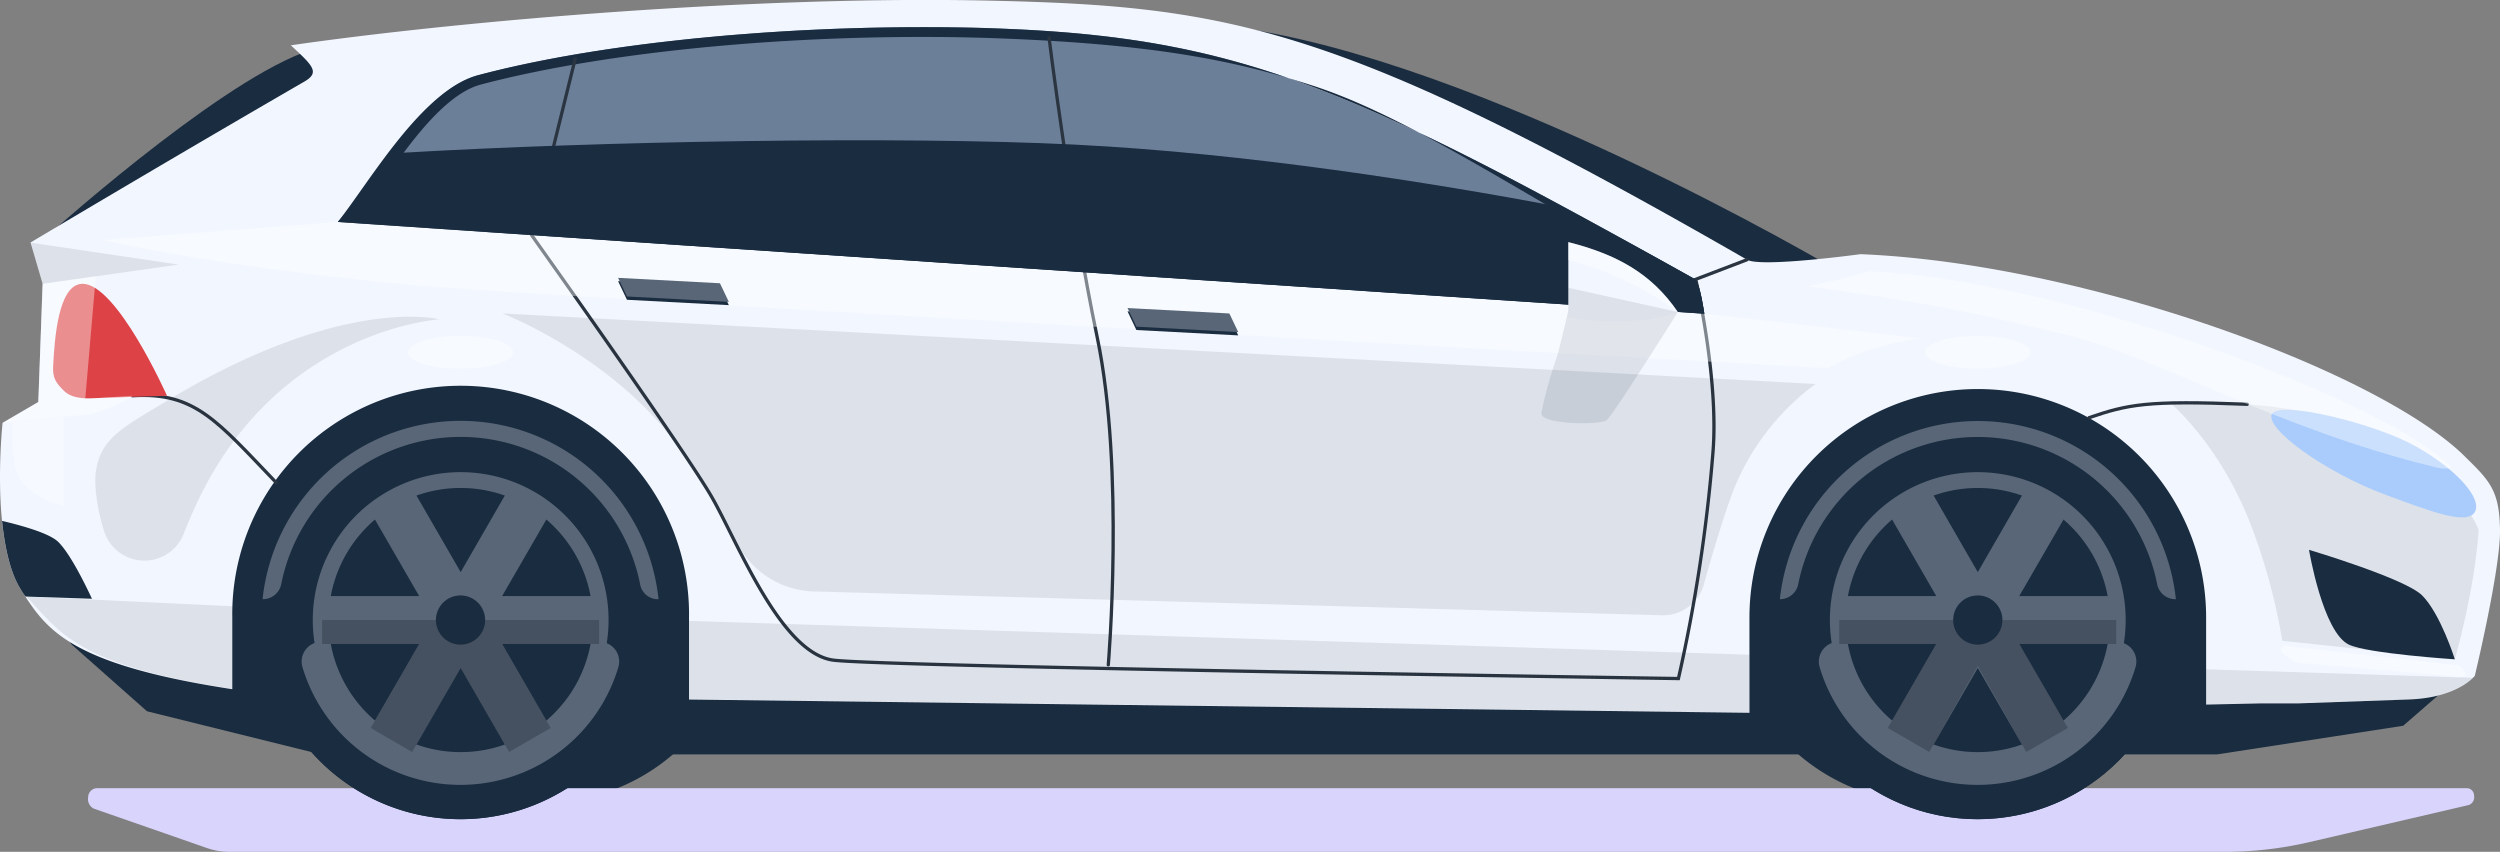 <svg xmlns="http://www.w3.org/2000/svg" viewBox="0 0 544.8 185.63"><rect x="0" y="0" width="544.8" height="185.63" fill="#808080" stroke="none"/><defs><style>.cls-1,.cls-13{fill:#1a2c40;}.cls-2{fill:#f2f6ff;}.cls-3{fill:#6c7f99;}.cls-4{fill:#d9d4fc;}.cls-14,.cls-5{fill:#586677;}.cls-6{fill:#e1e4ee;}.cls-11,.cls-7,.cls-9{fill:#182128;}.cls-17,.cls-7{opacity:0.3;}.cls-8{fill:none;stroke:#2a3541;stroke-linecap:round;stroke-width:0.72px;}.cls-10,.cls-9{opacity:0.1;}.cls-12,.cls-16,.cls-17{fill:#fff;}.cls-12,.cls-16{opacity:0.4;}.cls-13,.cls-14,.cls-16,.cls-17{fill-rule:evenodd;}.cls-15{fill:#dc4246;}.cls-18{fill:#a9ccfc;}</style></defs><title>auto</title><g id="Capa_5" data-name="Capa 5"><path class="cls-1" d="M379,59c-4.55-2.07-61-34.52-77.82-42.1-11.23-5.06-26.3-8-26.3-8l-6.54-3.09c53.79,6.9,131.09,52.55,131.09,52.55S383.57,61.08,379,59Z"/><path class="cls-1" d="M74.92,131.53a43.39,43.39,0,1,0,43.39-43.39A43.39,43.39,0,0,0,74.92,131.53Z"/><path class="cls-1" d="M376.85,131.53a43.39,43.39,0,1,0,43.39-43.39A43.39,43.39,0,0,0,376.85,131.53Z"/><polygon class="cls-1" points="31.88 76.51 485.76 80.53 533.57 149.58 523.7 158.16 483.13 164.4 69.94 164.4 32.03 155 15.62 140.47 6.06 125.1 31.88 76.51"/><path class="cls-1" d="M22.45,50.77c6.41-1.23,66.21-35.12,66.21-35.12L66,11.5C46,19.15,9.62,52,9.62,52S19.36,51.36,22.45,50.77Z"/><path class="cls-2" d="M.56,92.15l7.79-4.54.94-25.76-2.64-9s29-17.32,59.73-35.1c3.38-2,1.78-3.44-3-7.88C100.9,4.45,165.67-1,215.63.14c52.59,1.17,76.5,5.52,165.08,56.46,3,1.75,24.73-1.21,24.73-1.21,49,2,113.79,25.82,132.08,44.46,5.2,5.08,7.18,7.3,7.28,15.74s-5.49,31.68-5.49,31.68-3.58,4.77-14.37,5.16l-24,.85-8.05,0-12.13.26v-19a49.76,49.76,0,1,0-99.52,0v20.79l-231.09-2.89v-17.9a49.77,49.77,0,1,0-99.53,0v15.65c-35.74-5.46-40.56-13.08-46-21.6C-2.22,117.84.56,92.15.56,92.15Z"/><path class="cls-3" d="M104.22,16.37C135,8.22,181,4.73,219.05,6.27,271,8.37,296.12,19.91,369.43,60.88c1.12,1.09,2,7.5,2,7.5s-225-15-297.76-20C82.91,38.27,92,19.61,104.22,16.37Z"/><path class="cls-1" d="M73.63,48.36c72.76,5,297.76,20,297.76,20s-.84-6.41-2-7.5C296.12,19.91,271,8.37,219.05,6.27,213.19,6,207.14,5.92,201,5.92c-33.81,0-70.73,3.55-96.76,10.45C92,19.61,80.67,39.47,73.63,48.36ZM368.86,66.07C343.74,64.39,151.1,51.44,79.56,46.53c1-1.17.7-2.26,1.58-3.52,5.66-8.16,14.62-22.19,23.63-24.58C129.3,11.93,165.27,8.05,201,8.05c6.14,0,12.19.12,18,.36,33.34,1.34,50.21,4.86,66.61,10.1,21,6.69,44.85,23,82.37,44A20.44,20.44,0,0,1,368.86,66.07Z"/><path class="cls-4" d="M45.12,184.81a14.59,14.59,0,0,0,4.83.82H484.86a81.12,81.12,0,0,0,18.45-2.13L538,175.43a1.79,1.79,0,0,0,1.15-2,1.61,1.61,0,0,0-1.4-1.66H20.93a2,2,0,0,0-1.72,2,2.29,2.29,0,0,0,1.27,2.46Z"/><path class="cls-1" d="M57,135.12a43.39,43.39,0,1,0,43.39-43.39A43.39,43.39,0,0,0,57,135.12Z"/><path class="cls-5" d="M143.37,130.58a3.92,3.92,0,0,1-3.86-3.17,39.87,39.87,0,0,0-78.23-.1,4.07,4.07,0,0,1-4,3.27h-.06a43.38,43.38,0,0,1,86.29,0Z"/><path class="cls-1" d="M57.34,139.64a4,4,0,0,1,3.92,3.23,39.89,39.89,0,0,0,78.23.09,4.11,4.11,0,0,1,4-3.32h0a43.39,43.39,0,0,1-86.31,0Z"/><path class="cls-1" d="M125.62,130.38a25.68,25.68,0,0,0-50.48,0h-5A4.33,4.33,0,0,1,66,124.82a35.93,35.93,0,0,1,68.84,0,4.32,4.32,0,0,1-4.14,5.56Z"/><path class="cls-5" d="M75.15,139.86a25.68,25.68,0,0,0,50.47,0h5a4.3,4.3,0,0,1,4.13,5.55,35.92,35.92,0,0,1-68.83,0,4.3,4.3,0,0,1,4.13-5.55Z"/><path class="cls-5" d="M68.16,135.12a32.23,32.23,0,1,0,32.23-32.23A32.23,32.23,0,0,0,68.16,135.12Z"/><path class="cls-1" d="M71.61,135.12a28.78,28.78,0,1,0,28.78-28.78A28.77,28.77,0,0,0,71.61,135.12Z"/><path class="cls-6" d="M90.37,135.12a10,10,0,1,0,10-10A10,10,0,0,0,90.37,135.12Z"/><polygon class="cls-5" points="70.2 129.89 91.34 129.89 80.77 111.59 89.81 106.36 100.39 124.67 110.95 106.36 120 111.59 109.43 129.89 130.56 129.89 130.56 140.34 109.43 140.34 120 158.64 110.95 163.87 100.39 145.56 89.81 163.87 80.77 158.64 91.34 140.34 70.2 140.34 70.2 129.89"/><polygon class="cls-7" points="70.2 135.12 130.56 135.12 130.56 140.34 109.43 140.34 120 158.64 110.95 163.87 100.39 145.56 89.81 163.87 80.77 158.64 91.34 140.34 70.2 140.34 70.2 135.12"/><path class="cls-1" d="M95,135.12a5.36,5.36,0,1,0,5.36-5.36A5.35,5.35,0,0,0,95,135.12Z"/><circle class="cls-1" cx="431" cy="135.12" r="43.39"/><path class="cls-5" d="M474.09,130.58a4.05,4.05,0,0,1-4-3.27,39.88,39.88,0,0,0-78.22,0,4.07,4.07,0,0,1-4,3.27h0a43.39,43.39,0,0,1,86.3,0Z"/><path class="cls-1" d="M387.9,139.64a4.07,4.07,0,0,1,4,3.27,39.88,39.88,0,0,0,78.21.05,4.11,4.11,0,0,1,4-3.32h0a43.39,43.39,0,0,1-86.31,0Z"/><path class="cls-1" d="M456.24,130.38a25.68,25.68,0,0,0-50.48,0h-5a4.33,4.33,0,0,1-4.14-5.56,35.93,35.93,0,0,1,68.84,0,4.33,4.33,0,0,1-4.14,5.56Z"/><path class="cls-5" d="M405.76,139.86a25.68,25.68,0,0,0,50.47,0h5a4.3,4.3,0,0,1,4.14,5.55,35.92,35.92,0,0,1-68.83,0,4.32,4.32,0,0,1,4.14-5.55Z"/><path class="cls-5" d="M398.77,135.12A32.23,32.23,0,1,0,431,102.89,32.23,32.23,0,0,0,398.77,135.12Z"/><path class="cls-1" d="M402.22,135.12A28.78,28.78,0,1,0,431,106.34,28.78,28.78,0,0,0,402.22,135.12Z"/><path class="cls-6" d="M421,135.12a10,10,0,1,0,10-10A10,10,0,0,0,421,135.12Z"/><polygon class="cls-5" points="400.81 129.89 421.95 129.89 411.38 111.59 420.43 106.36 431 124.67 441.56 106.36 450.62 111.59 440.04 129.89 461.18 129.89 461.18 140.34 440.04 140.34 450.62 158.64 441.56 163.87 431 145.56 420.43 163.87 411.38 158.64 421.95 140.34 400.81 140.34 400.81 129.89"/><polygon class="cls-7" points="400.81 135.12 461.18 135.12 461.18 140.34 440.04 140.34 450.62 158.64 441.56 163.87 431 145.13 420.43 163.87 411.38 158.64 421.95 140.34 400.81 140.34 400.81 135.12"/><path class="cls-1" d="M425.64,135.12a5.36,5.36,0,1,0,5.36-5.36A5.35,5.35,0,0,0,425.64,135.12Z"/><path class="cls-8" d="M241.52,144.88s3.59-42.56-2.39-71.25S228.61,8.22,228.61,8.22"/><path class="cls-8" d="M28.86,86.24c13.62-.86,18.42,5.49,31.32,18.92"/><path class="cls-8" d="M489.71,88.1c-22-.88-26,.05-34.47,2.92"/><path class="cls-8" d="M380.71,56.6l-11.18,4.27s5.07,21.67,3.76,37.68a350.08,350.08,0,0,1-7.53,49.32s-172.6-2.59-184.08-4-20.78-25.41-26.51-35.45-39.31-57.16-39.31-57.16l9.48-38.42"/><path class="cls-9" d="M395.64,83.68,109.5,68.3s21.35,8.21,35.86,25.82c6.27,7.6,11.65,17.11,15.26,24.2a19.35,19.35,0,0,0,16.7,10.56l184.85,5.2a9.23,9.23,0,0,0,9.14-6.75c1.72-6.16,4.32-15.06,6.64-21A53.29,53.29,0,0,1,395.64,83.68Z"/><g class="cls-10"><path class="cls-11" d="M50.62,134.49v15.65C17,145,13.15,137.94,5.79,130l44.89,2.12C50.64,132.92,50.62,133.7,50.62,134.49Z"/><path class="cls-11" d="M480.76,153.5v-7.64l58.15,1.85c-1.19,1.19-5.2,4.4-14,4.72l-24,.85-8.05,0Z"/><polygon class="cls-11" points="150.15 135.31 381.24 142.68 381.24 155.28 150.15 152.39 150.15 135.31"/></g><path class="cls-12" d="M22.35,52.3S46,58,90.37,62.17c25.35,2.35,307.89,18.07,307.89,18.07a55,55,0,0,1,20.56-6.44c-31.21-3.71-47.33-5.42-47.33-5.42S156.5,54.1,115.86,51.23s-42.23-2.87-42.23-2.87Z"/><polygon class="cls-13" points="247.64 71.92 269.84 73.09 267.9 69.03 245.71 67.85 247.64 71.92"/><polygon class="cls-13" points="136.63 65.33 158.83 66.5 156.89 62.44 134.69 61.27 136.63 65.33"/><polygon class="cls-14" points="247.64 71.19 269.84 72.37 267.9 68.31 245.71 67.13 247.64 71.19"/><polygon class="cls-14" points="136.63 64.61 158.83 65.79 156.89 61.73 134.69 60.55 136.63 64.61"/><path class="cls-15" d="M21.6,86.73c-2.65.17-5.78.29-7.67-1.57s-2.49-2.89-2.34-5.54c.3-5.3,1-17.59,6.29-17.77,7.52-.26,18.51,24.39,18.51,24.39Z"/><path class="cls-1" d="M6.34,130.57s0,0,0,0,0,0,0,0Z"/><path class="cls-1" d="M12.74,118.14c2.4,2.41,5.33,8.13,7.3,12.34L5.57,130a11.88,11.88,0,0,1-1-1.49c-2.32-3.63-3.53-9.21-4.12-15C5.53,114.72,10.94,116.33,12.74,118.14Z"/><path class="cls-9" d="M472.61,87.52s12,9.71,18.89,29.55a131.08,131.08,0,0,1,5.86,22.57l37.6,4s4.31-14.85,5.18-28.09C537,106.27,520.7,98.7,516,95,505.6,86.71,472.61,87.52,472.61,87.52Z"/><path class="cls-1" d="M527.84,129.76c4,4,7.12,13.92,7.12,13.92s-19-1.24-23.1-3.21c-5.69-2.71-8.68-20.65-8.68-20.65S524.18,126.07,527.84,129.76Z"/><path class="cls-12" d="M.56,92.15l7.79-4.54,20.51-1.37a28.11,28.11,0,0,1-9.81,4.13C10.51,91.08.56,92.15.56,92.15Z"/><path class="cls-12" d="M535.73,145a.26.26,0,0,1,.15.07l1.08,1a.85.85,0,0,1,.22.94.77.77,0,0,1-.77.5l-34.69-3a5.72,5.72,0,0,1-2.87-1.09l-1.3-1a1,1,0,0,1-.32-1.07.87.87,0,0,1,.9-.59Z"/><path class="cls-12" d="M88.91,76.77c0,2,5.14,3.58,11.48,3.58s11.46-1.6,11.46-3.58-5.13-3.58-11.46-3.58S88.91,74.79,88.91,76.77Z"/><path class="cls-12" d="M419.52,76.77c0,2,5.14,3.58,11.47,3.58s11.48-1.6,11.48-3.58-5.14-3.58-11.48-3.58S419.52,74.79,419.52,76.77Z"/><polygon class="cls-9" points="9.29 61.85 6.65 52.88 38.91 57.66 9.29 61.85"/><polygon class="cls-16" points="20.88 60.21 18.58 86.93 8.35 87.61 9.29 61.85 20.88 60.21"/><path class="cls-17" d="M13.93,90.82v19.45s-10-2.23-10.75-9.08A62.4,62.4,0,0,1,2.65,92Z"/><path class="cls-1" d="M87.28,33.31c43.64-2.57,108.79-3.69,146.87-1.8,37.6,1.87,77.81,8.28,106.19,13.63h0c8.83,4.58,18.44,9.79,29.06,15.73,1.12,1.09,2,7.5,2,7.5s-225-15-297.76-20C78.07,43.53,82.53,38.11,87.28,33.31Z"/><path class="cls-9" d="M365.62,68s-14.06,22.44-15.48,23.56-14.73,1-14.24-1.62a90,90,0,0,1,3.21-11.66c.61-1.62,2.66-10.6,2.66-10.6Z"/><path class="cls-2" d="M341.77,52.76c10.49,2.67,18.1,6.79,23.85,15.22-6.73,2.33-15.45,2.66-23.85,1.15Z"/><path class="cls-9" d="M341.77,69.13V62.72L365.62,68C358.89,70.31,350.17,70.64,341.77,69.13Z"/><path class="cls-12" d="M341.77,52.76c10.49,2.67,18.1,6.79,23.85,15.22a71.51,71.51,0,0,0-23.85-11.33Z"/><path class="cls-9" d="M95.74,69.6s-34.3,2.09-52.19,38.68c-1.36,2.78-2.52,5.5-3.5,8a9.2,9.2,0,0,1-17.33-.45c-1.78-5.48-2.17-10.71-1.84-13,1.05-7.46,6.07-9.75,15.49-15.47C74.92,64.05,95.74,69.6,95.74,69.6Z"/><path class="cls-18" d="M520.33,108c9.5,3.5,17.36,6.52,19,3.54s-4.15-9.4-13-14.34-29.56-10-31.23-7S506.38,102.89,520.33,108Z"/><path class="cls-12" d="M393.9,62.43s9.64-2.07,13.44-3.35c45.88,2.36,115.46,30,126.86,42.76-.27.32-1.59.44-3.38,0-35-8.46-61.39-24.45-81.8-29.2C433.05,68.93,421.21,65.94,393.9,62.43Z"/></g></svg>